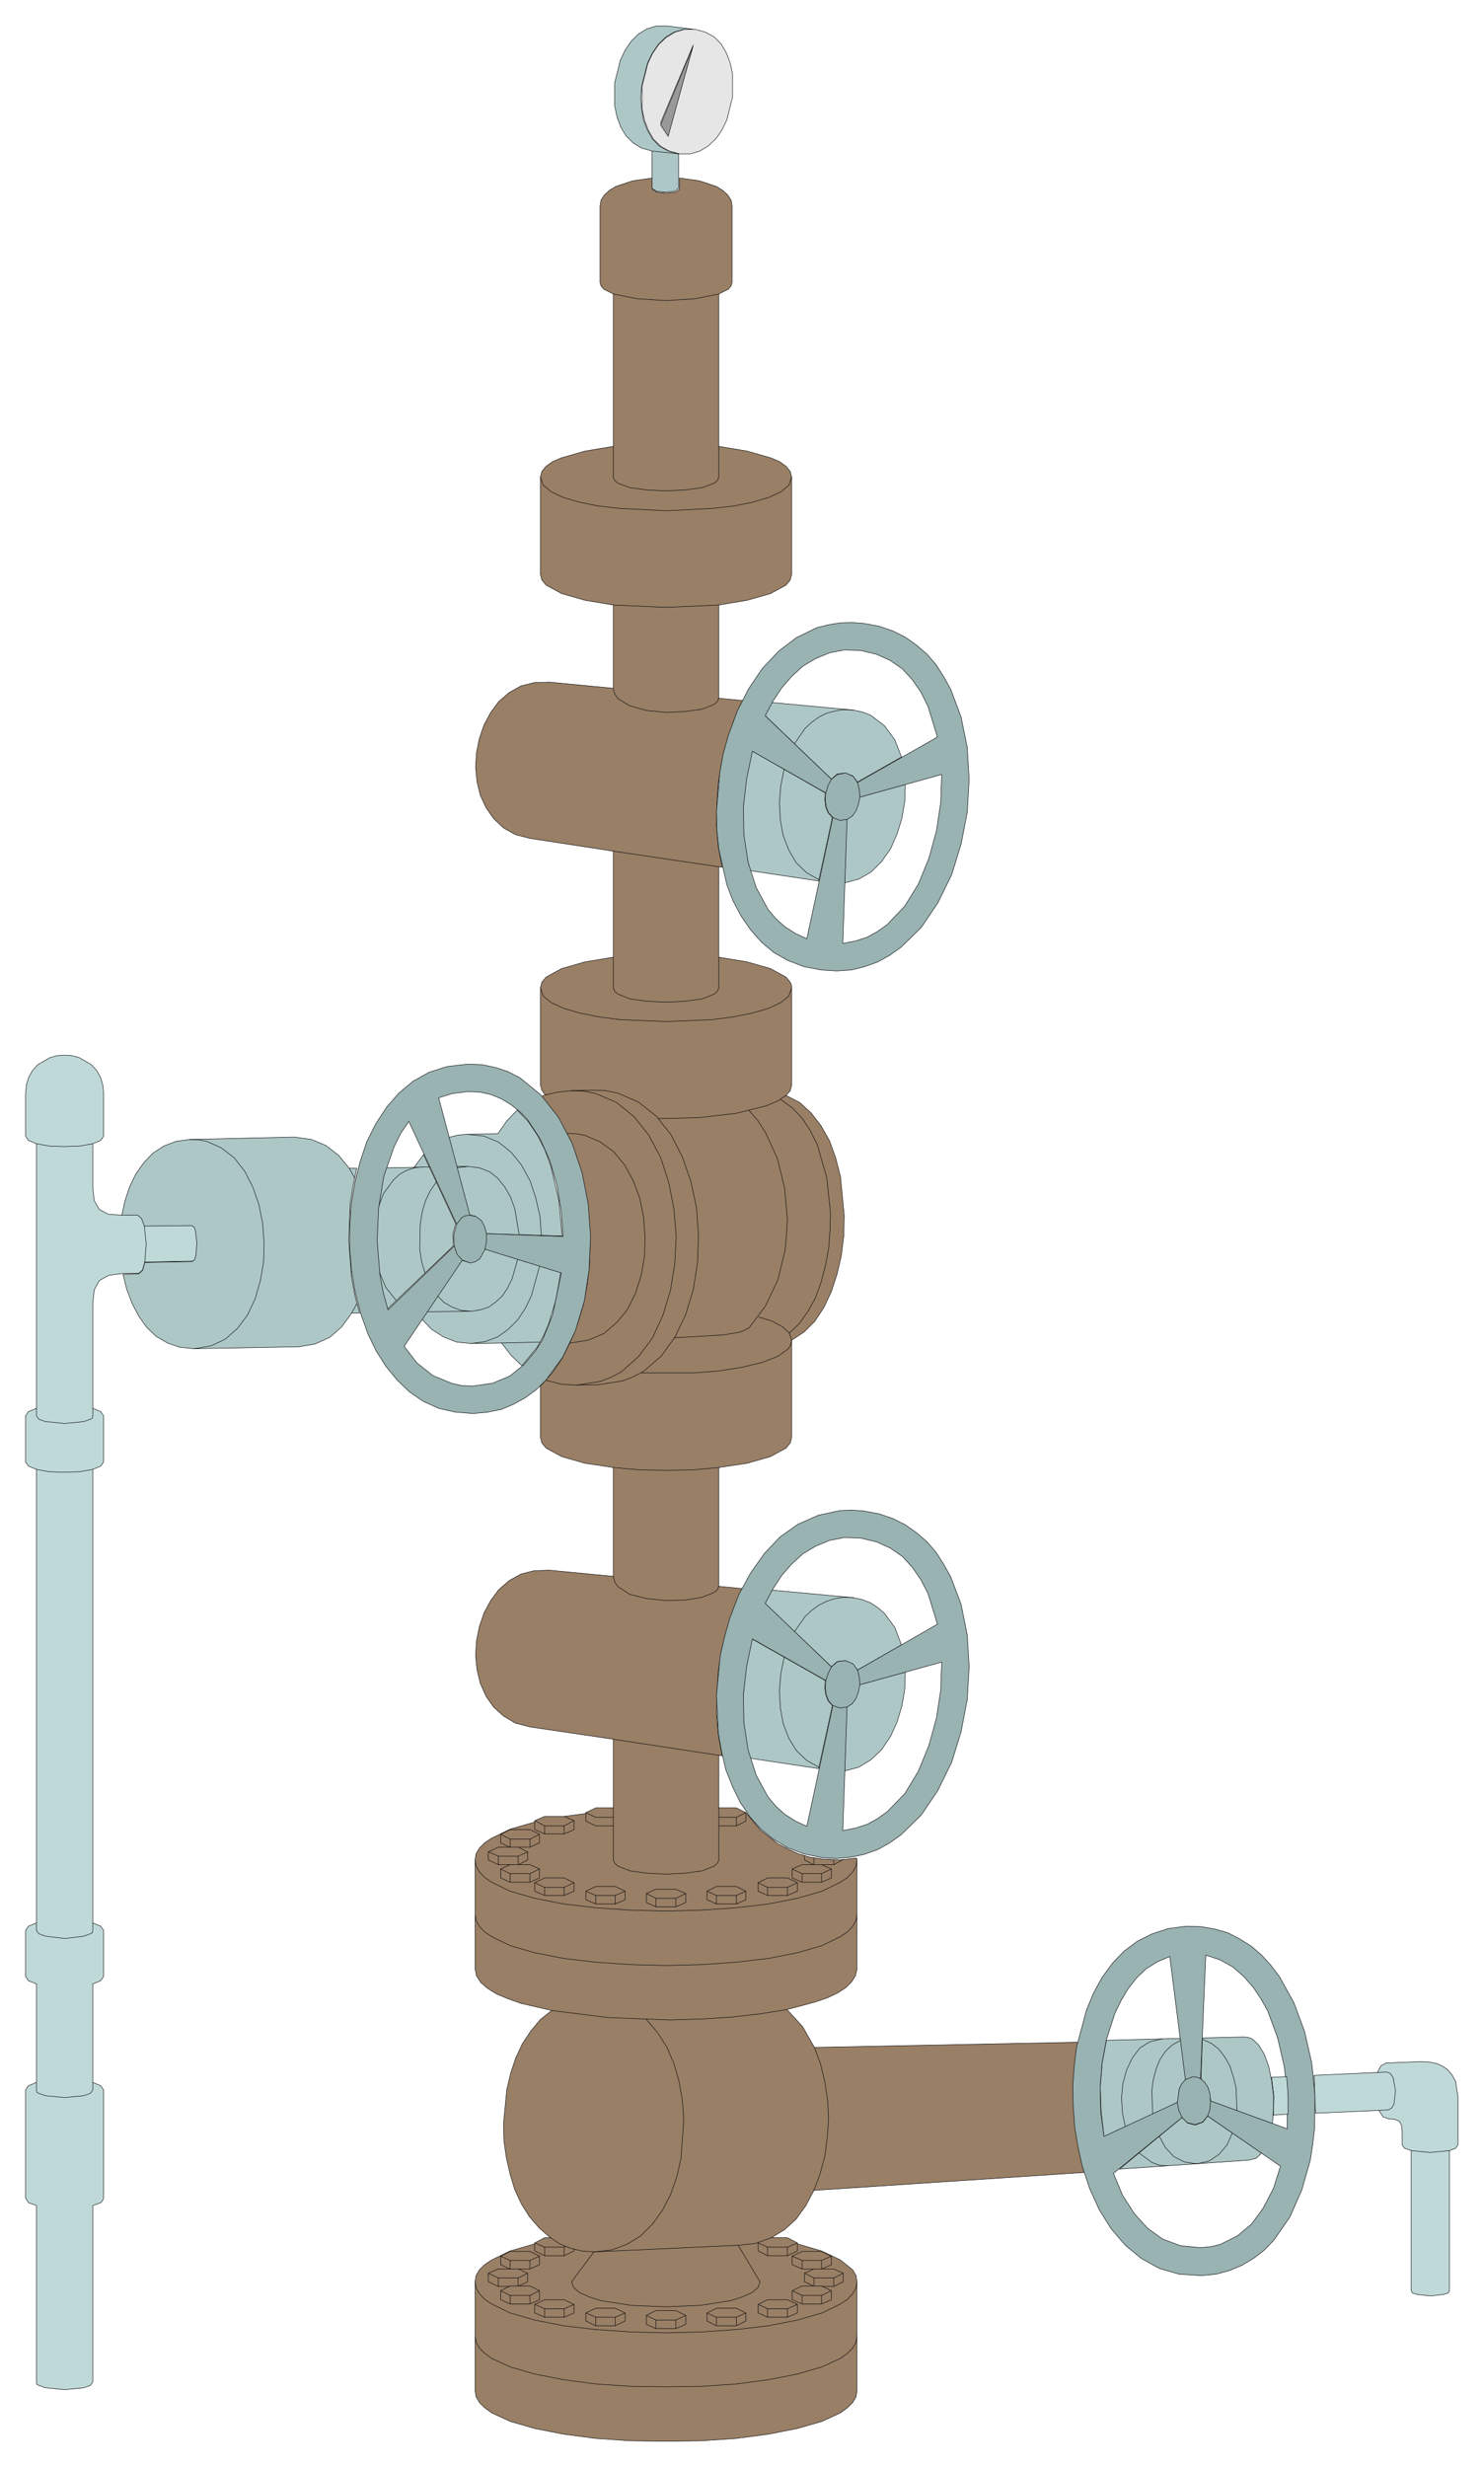 <svg xmlns="http://www.w3.org/2000/svg" width="209" height="347.333" fill-rule="evenodd" stroke-linecap="round" preserveAspectRatio="none" viewBox="0 0 3136 5211"><style>.pen0{stroke:#000;stroke-width:1;stroke-linejoin:round}.pen1{stroke:none}.brush2{fill:none}</style><path d="M1004 5050v-230l2-13 7-12 11-11 15-10 39-19 52-15v-2l21-11h12l-23-20-21-24-17-27-14-30-10-33-8-35-5-35-1-37 7-72 8-34 11-33 14-30 18-27 20-24 24-19-65-15-28-10-24-10-19-12-14-12-9-14-3-15v-230l2-13 7-12 11-11 15-10 39-19 52-15v-3l21-9h41l46-6v-2l21-10h37v-145l-176-26-31-8-25-15-21-19-16-23-12-27-7-29-3-30 2-31 6-30 10-29 14-26 17-23 22-19 25-14 28-7 32-1 135 13v-230l-60-9-49-14-33-18-9-11-3-12v-108l25-28 21-31 18-36 15-38 12-40 8-43 5-43 1-44-2-44-4-44-9-43-11-41-15-39-18-36-21-32-24-29 9-4-7-10-3-11v-205l3-12 9-11 33-18 49-14 60-10v-224l-176-27-31-8-25-14-21-20-16-23-12-26-7-29-3-31 2-30 6-30 10-29 14-26 17-23 22-19 25-14 28-7 32-1 135 13v-176l-60-10-49-14-33-18-9-11-3-12v-205l3-12 9-11 14-10 19-8 49-14 60-10V621l-20-10-6-7-2-7V435l2-12 7-11 11-10 13-8 36-12 42-6v24l9 6 20 2 19-2 9-6v-24l42 6 36 12 13 8 11 10 7 11 2 12v162l-2 7-6 7-20 10v322l60 10 49 14 19 8 14 10 9 11 3 12v205l-3 12-9 11-33 18-49 14-60 10v197l51 5-18 40-15 43-11 44-8 46-3 45-1 46 4 45 8 43-7-1v191l60 10 49 14 33 18 9 11 2 4 1 8v205l-3 12-9 10 29 15 24 22 21 27 18 32 13 36 10 39 8 83-1 43-5 41-9 39-12 37-16 34-19 29-23 23-26 17v205l-3 12-9 11-33 18-49 14-60 9v251l51 5-18 40-15 43-11 44-8 46-3 46-1 45 4 45 8 44-7-1v111h37l20 10 31 37 37 29 21 11 22 10 24 7 26 4 38 2 35-4 1 4v230l-3 14-8 13-13 13-17 11-21 10-26 9-60 16 33 36 25 44 561-11-10 68-1 70 7 70 15 67-573 38-17 32-20 28-25 23-28 17h34l21 11v2l51 15 40 19 26 21 7 12 2 13v230l-2 13-7 12-11 11-15 11-39 18-52 15-61 12-68 9-73 5-75 1-76-1-73-5-68-9-61-12-52-15-39-18-15-11-11-11-7-12-2-13z" class="pen1" style="fill:#997f66"/><path d="M1004 5050v-230l2-13 7-12 11-11 15-10 39-19 52-15v-2l21-11h12l-23-20-21-24-17-27-14-30-10-33-8-35-5-35-1-37 7-72 8-34 11-33 14-30 18-27 20-24 24-19-65-15-28-10-24-10-19-12-14-12-9-14-3-15v-230l2-13 7-12 11-11 15-10 39-19 52-15v-3l21-9h41l46-6v-2l21-10h37v-145l-176-26-31-8-25-15-21-19-16-23-12-27-7-29-3-30 2-31 6-30 10-29 14-26 17-23 22-19 25-14 28-7 32-1 135 13v-230l-60-9-49-14-33-18-9-11-3-12v-108l25-28 21-31 18-36 15-38 12-40 8-43 5-43 1-44-2-44-4-44-9-43-11-41-15-39-18-36-21-32-24-29 9-4-7-10-3-11v-205l3-12 9-11 33-18 49-14 60-10v-224l-176-27-31-8-25-14-21-20-16-23-12-26-7-29-3-31 2-30 6-30 10-29 14-26 17-23 22-19 25-14 28-7 32-1 135 13v-176l-60-10-49-14-33-18-9-11-3-12v-205l3-12 9-11 14-10 19-8 49-14 60-10V621l-20-10-6-7-2-7V435l2-12 7-11 11-10 13-8 36-12 42-6v24l9 6 20 2 19-2 9-6v-24l42 6 36 12 13 8 11 10 7 11 2 12v162l-2 7-6 7-20 10v322l60 10 49 14 19 8 14 10 9 11 3 12v205l-3 12-9 11-33 18-49 14-60 10v197l51 5-18 40-15 43-11 44-8 46-3 45-1 46 4 45 8 43-7-1v191l60 10 49 14 33 18 9 11 2 4 1 8v205l-3 12-9 10 29 15 24 22 21 27 18 32 13 36 10 39 8 83-1 43-5 41-9 39-12 37-16 34-19 29-23 23-26 17v205l-3 12-9 11-33 18-49 14-60 9v251l51 5-18 40-15 43-11 44-8 46-3 46-1 45 4 45 8 44-7-1v111h37l20 10 31 37 37 29 21 11 22 10 24 7 26 4 38 2 35-4 1 4v230l-3 14-8 13-13 13-17 11-21 10-26 9-60 16 33 36 25 44 561-11-10 68-1 70 7 70 15 67-573 38-17 32-20 28-25 23-28 17h34l21 11v2l51 15 40 19 26 21 7 12 2 13v230l-2 13-7 12-11 11-15 11-39 18-52 15-61 12-68 9-73 5-75 1-76-1-73-5-68-9-61-12-52-15-39-18-15-11-11-11-7-12-2-13z" class="pen0 brush2"/><path fill="none" d="m1811 4935-2 13-7 12-11 11-15 11-39 18-52 15-61 12-68 9-73 5-75 1-76-1-73-5-68-9-61-12-52-15-39-18-15-11-11-11-7-12-2-13m0-115 2 13 7 12 11 12 15 10 39 19 52 15 61 12 68 8 73 5 76 2 75-2 73-5 68-8 61-12 52-15 39-19 15-10 11-12 7-12 2-13m-181-93-33 12-37 4-305 14-26-2-24-6-22-9-20-13" class="pen0"/><path fill="none" d="m1255 4757-47 63 4 12 13 11 20 9 25 8 64 10 73 3 73-3 64-10 25-8 20-9 13-11 4-12-46-77m125-3v15l-21 10h-42l-20-10v-17l20 9h42l21-9m-21 9v18m-42 0v-18m52 19 21-10h41l21 10v18l-20 9" class="pen0"/><path fill="none" d="M1719 4793h-24l-21-9v-18l21 9h41l21-9m-21 9v18m-41 0v-18m5 27 20-9h42l20 9v18l-20 10h-25" class="pen0"/><path fill="none" d="m1719 4829-19-9v-18l20 10h42l20-10m-20 10v18m-42-1v-17m-46 27 21-10h41l21 10v19l-21 9h-41l-21-9v-19l21 10h41l21-10m-21 10v18m-41 0v-18m-93 19 20-10h42l21 10v18l-21 9h-42l-20-9v-18l20 9h42l21-9m-21 9v18m-42 0v-18m-128 9 20-10h42l20 10v17l-20 10h-42l-20-10v-17l20 9h42l20-9m-20 9v18m-42 0v-18m-148-4 20-10h42l21 10v19l-21 9h-42l-20-9v-19l20 10h42l21-10m-21 10v18m-42 0v-18m-148-15 21-10h41l21 10v17l-21 10h-41l-21-10v-17l21 9h41l21-9m-21 9v18m-41 0v-18m-129-27 21-10h41l21 10v18l-21 9h-41l-21-9v-18l21 9h41l21-9m-21 9v18m-41 0v-18m-93-38 20-10h42l20 10v19l-20 9h-42l-20-9v-19l20 10h42l20-10m-20 10v18m-42 0v-18m-46-47 21-9h42l20 9v18l-19 9" class="pen0"/><path fill="none" d="M1077 4830h-24l-21-10v-18l21 10h42l20-10m-20 10v17m-42 1v-18m5-46 20-10h42l20 10v18l-20 9h-24" class="pen0"/><path fill="none" d="m1077 4793-19-9v-18l20 9h42l20-9m-20 9v18m-42 0v-18m135-24v4l-21 10h-41l-21-10v-15" class="pen0"/><path fill="none" d="m1130 4738 21 9h41l4-2m-4 2v18m-41 0v-18m104 10 37-4 33-12 29-18 25-25 21-29 17-33 13-37 9-39 6-82-3-41-7-40-11-38-15-35-20-31-23-27m-200-19 119 15 131 5 66-2 64-4 61-7 56-9m58 80 13 35 9 38 6 39 2 39-3 40-5 39-10 37-13 35m91-583-2 13-7 12-11 12-15 10-39 19-52 15-61 12-68 8-73 5-75 2-76-2-73-5-68-8-61-12-52-15-39-19-15-10-11-12-7-12-2-13m0-115 2 13 7 12 11 12 15 10 39 19 52 15 61 12 68 8 73 5 76 2 75-2 73-5 68-8 61-12 52-15 39-19 15-10 11-12 7-12 2-13" class="pen0"/><path fill="none" d="M1519 3819v110l-3 7-7 6-25 10-36 5-40 2-41-2-36-5-25-10-7-6-3-7v-110m223 20h37l20-10v18l-20 10h-37m37 0v-18m226 89-20 11h-25m-18 0-19-10v-9m20 5v14m42 0v-10m-88 19 21-9h41l21 9v19l-21 9h-41l-21-9v-19l21 10h41l21-10m-21 10v18m-41 0v-18m-93 19 20-10h42l21 10v18l-21 9h-42l-20-9v-18l20 10h42l21-10m-21 10v17m-42 0v-17m-128 8 20-10h42l20 10v18l-20 9h-42l-20-9v-18l20 9h42l20-9m-20 9v18m-42 0v-18m-148-4 20-9h42l21 9v19l-21 9h-42l-20-9v-19l20 10h42l21-10m-21 10v18m-42 0v-18m-148-15 21-10h41l21 10v18l-21 9h-41l-21-9v-18l21 9h41l21-9m-21 9v18m-41 0v-18m-129-27 21-10h41l21 10v18l-21 9h-41l-21-9v-18l21 10h41l21-10m-21 10v17m-41 0v-17m-93-39 20-9h42l20 9v19l-20 9h-42l-20-9v-19l20 10h42l20-10m-20 10v18m-42 0v-18m-46-46 21-10h42l20 10v17l-19 10" class="pen0"/><path fill="none" d="M1077 3939h-24l-21-10v-17l21 9h42l20-9m-20 9v18m-42 0v-18m5-46 20-10h42l20 10v18l-20 9h-24" class="pen0"/><path fill="none" d="m1077 3902-19-9v-18l20 10h42l20-10m-20 10v17m-42 0v-17m114-48 21 9v19l-21 9h-41l-21-9v-16" class="pen0"/><path fill="none" d="m1130 3846 21 11h41l21-11m-21 11v17m-41 0v-17m145 0h-37l-21-10v-16m0-2 21 10h37m0-165 223 34m0-357-3 7-7 6-25 10-36 6-40 1-41-4-36-9-25-16-7-10-3-12m0-230 55 5 57 1 56-1 55-5m-364-184 31 8 33 2 50-8 23-9 21-11 36-32 30-40 22-48 16-53 9-56 3-58-5-58-11-56-17-52-25-47-31-39-37-30-44-19-25-5-26-1-29 3-27 6" class="pen0"/><path fill="none" d="m1208 2304 46-1 26 1 25 5 44 19 38 30 31 39 24 47 18 52 12 56 4 58-2 58-9 56-16 53-23 48-29 40-37 32-21 11-23 9-50 8-47 1" class="pen0"/><path fill="none" d="m1205 2837 38-6 33-14 27-23 23-28 17-34 12-38 7-40 1-41-3-42-8-40-14-37-18-33-23-28-29-21-33-14-18-3-20-1m194-31 86-2 78-9 64-16 24-10 18-12m-11 9 24 17 21 22 17 26 15 30 20 69 8 75-1 38-3 38-7 37-9 34-12 33-16 29-18 25-21 20" class="pen0"/><path fill="none" d="m1583 2346 19 22 16 25 25 55 15 62 6 66-2 32-3 33-15 62-26 55-35 47-19 9-36 6-103 6" class="pen0"/><path fill="none" d="m1603 2782 29 9 22 12 14 13 5 15-2 10-6 9-21 15-33 13-42 10-49 8-53 4h-112m-213-813 6 17 17 14 26 12 34 10 40 8 45 6 98 4 97-4 45-6 40-8 34-10 26-12 17-14 6-17" class="pen0"/><path fill="none" d="M1519 2022v65l-3 7-7 6-25 10-36 5-40 2-41-2-36-5-25-10-7-6-3-7v-65m0-224 223 33m0-356-3 7-7 6-25 10-36 5-40 2-41-4-36-10-25-15-7-10-3-12m0-176 112 5 111-5m154-270-6 17-17 14-26 12-34 10-40 8-45 5-97 5-98-5-45-5-40-8-34-10-26-12-17-14-6-17" class="pen0"/><path fill="none" d="M1296 943v65l3 7 7 6 25 9 36 5 41 2 40-2 36-5 25-9 7-6 3-7v-65m0-322-50 10-61 4-62-4-50-10" class="pen0"/><path d="m2333 4514-6-53-2-52 4-51 9-48 157-4 11 87-8 9-6 11-3 29-156 72zm165-41 12 12 16 4 16-6 10-13 114 78-11 11-15 4-274 19 132-109zm61-34-6-28-15-20 3-86 88-2 9 1 8 3 14 13 12 20 9 25 6 29 4 31v31l-2 30-130-47zm-800-836-29 133-146-22-7-30-5-31-2-64 6-65 13-62 155 88-1 16 2 14 5 13 9 10zm-2-82-141-134 15-28 172 16 19 4 18 7 15 10 14 12 22 30 14 37-93 53-10-13-16-7-17 2-12 11zm32 85 11-7 8-11 8-29 97-27-1 36-6 35-10 34-14 31-19 28-22 21-26 16-30 8 4-135zM410 2849l-30-3-26-9-24-14-20-19-17-24-14-27-11-29-8-32 33-1 8-7 5-17 100-2 4-3 3-9 2-25-3-26-3-9-4-3-101 2-5-17-8-7-34 1 7-32 10-30 13-27 17-24 19-20 23-15 26-10 29-4 221-5 36 5 31 13 27 21 22 27h16l-8 37-6 38-3 78 6 78 7 38 10 37h-17l-21 29-25 22-31 14-35 6-221 4zm408-83-10-35-7-37-6-74 4-77 15-76 61-1 20-27 68 146-6 22 1 25-140 134zm157-104 17 5 11-2 10-6 11-21 161 50-10 57-16 53-11 25-13 23-32 39-23-22-20-26-64 1-31-3-28-11-25-16-21-22 84-124zm51-56-4-15-7-13-11-9-13-3-44-163 20-5 20-2 65-1 19-27 22-23 23 24 19 28 16 31 13 35 17 73 7 75-162-5zm733-879-29 134-146-22-12-61-2-65 6-65 13-62 155 89-1 15 2 15 5 12 9 10zm-2-81-141-135 15-27 172 16 19 4 18 7 29 22 22 30 14 36-93 53-10-13-16-6-17 2-12 11zm32 84 11-7 8-11 8-28 97-27-1 36-6 35-10 33-14 32-19 27-22 22-26 15-30 8 4-135zM1378 319l-22-6-18-11-15-15-11-18-8-22-5-23v-49l12-48 10-21 13-19 15-15 18-11 20-6h23l57 7h-23l-20 6-18 11-15 15-13 19-10 21-12 48-2 25 2 24 4 23 8 21 11 19 15 15 18 10 22 6v73l-9 6-19 2-19-2-9-6v-79z" class="pen1" style="fill:#adc7c7"/><path d="m2333 4514-6-53-2-52 4-51 9-48 157-4 11 87-8 9-6 11-3 29-156 72zm165-41 12 12 16 4 16-6 10-13 114 78-11 11-15 4-274 19 132-109zm61-34-6-28-15-20 3-86 88-2 9 1 8 3 14 13 12 20 9 25 6 29 4 31v31l-2 30-130-47zm-800-836-29 133-146-22-7-30-5-31-2-64 6-65 13-62 155 88-1 16 2 14 5 13 9 10zm-2-82-141-134 15-28 172 16 19 4 18 7 15 10 14 12 22 30 14 37-93 53-10-13-16-7-17 2-12 11zm32 85 11-7 8-11 8-29 97-27-1 36-6 35-10 34-14 31-19 28-22 21-26 16-30 8 4-135zM410 2849l-30-3-26-9-24-14-20-19-17-24-14-27-11-29-8-32 33-1 8-7 5-17 100-2 4-3 3-9 2-25-3-26-3-9-4-3-101 2-5-17-8-7-34 1 7-32 10-30 13-27 17-24 19-20 23-15 26-10 29-4 221-5 36 5 31 13 27 21 22 27h16l-8 37-6 38-3 78 6 78 7 38 10 37h-17l-21 29-25 22-31 14-35 6-221 4zm408-83-10-35-7-37-6-74 4-77 15-76 61-1 20-27 68 146-6 22 1 25-140 134zm157-104 17 5 11-2 10-6 11-21 161 50-10 57-16 53-11 25-13 23-32 39-23-22-20-26-64 1-31-3-28-11-25-16-21-22 84-124zm51-56-4-15-7-13-11-9-13-3-44-163 20-5 20-2 65-1 19-27 22-23 23 24 19 28 16 31 13 35 17 73 7 75-162-5zm733-879-29 134-146-22-12-61-2-65 6-65 13-62 155 89-1 15 2 15 5 12 9 10zm-2-81-141-135 15-27 172 16 19 4 18 7 29 22 22 30 14 36-93 53-10-13-16-6-17 2-12 11zm32 84 11-7 8-11 8-28 97-27-1 36-6 35-10 33-14 32-19 27-22 22-26 15-30 8 4-135zM1378 319l-22-6-18-11-15-15-11-18-8-22-5-23v-49l12-48 10-21 13-19 15-15 18-11 20-6h23l57 7h-23l-20 6-18 11-15 15-13 19-10 21-12 48-2 25 2 24 4 23 8 21 11 19 15 15 18 10 22 6v73l-9 6-19 2-19-2-9-6v-79z" class="pen0 brush2"/><path fill="none" d="m2468 4575-18-1-16-6-27-20m-29-55-6-30-2-32 3-30 8-29 12-25 16-21 21-13 26-6m85 1 18 8 16 12 13 17 11 19 7 22 6 24 2 49m-10 47-11 25-17 20-21 14-26 6-26-4-22-11-18-19-13-24m-14-47-2-49 3-23 6-23 8-20 12-18 14-13 18-10m-763-576-27-15-22-21-16-26-12-31-6-34-2-35 3-36 7-35m22-54 22-32 14-13 15-11 16-8 18-6 19-3 20 1m-662-540-81 2m-64 1 29-4 27-10 22-16 20-20 16-24 13-27 17-62m4-65-3-41-9-39-12-36-18-33-22-27-26-21-31-13-36-4m-23 68h25m-25 3 25-3 24 3 21 8 18 14 15 19 12 21 9 25 9 54m-3 52-12 42-9 18-11 17-14 13-15 11-18 6-20 3-94 1" class="pen0"/><path fill="none" d="m995 2770-21-2-19-7-17-10-14-14m-26-48-7-24-4-26 1-52 4-26 7-24 10-21 13-19m-15-32-32 1m18-1-18 2-17 6-14 8-13 12-21 29-13 36m3 125 15 36 22 28m-94 27 11-20m-4-265-12-21m-337-61 19 1 17 3 31 14 27 21 22 28 17 33 13 37 8 40 3 41-1 41-7 40-11 38-16 34-21 28-26 23-30 14-36 6m1322-990-27-15-22-21-16-27-12-31-6-33-2-36 3-36 7-35m22-54 22-32 14-13 15-11 16-8 18-5 19-3 20 1M1378 319l56 6" class="pen0"/><path d="m2287 4576-9-41-7-42-3-42-1-43 3-43 5-41 21-78 15-36 18-33 22-30 24-25 28-21 32-16 34-11 38-5 31 1 29 5 28 8 25 13 24 15 22 19 20 22 18 24 30 54 23 62 15 66 7 69-1 69-4 34-5 33-18 63-25 57-34 49-20 21-22 17-25 15-26 11-29 8-31 3-47-3-42-12-38-21-34-28-30-35-25-40-20-44-16-48 66 15 145-118 11 11 16 4 16-5 11-13 154 106-15 47-22 42-24 33-30 25-36 18-20 5-22 2-42-4-38-14-32-23-28-31-25-39-19-46-66-15 46-63-7-53-1-52 4-50 9-49 18-56 13-27 15-25 18-23 20-19 24-15 26-11 33 260-8 9-5 11-4 28-155 72-46 63 271-138-1-14-4-14-7-11-9-8 11-261 30 10 27 15 23 20 21 24 16 24 14 25 21 57 14 61 7 63-1 68-162-59-271 138zm-745-1157 19-50 25-46 29-41 33-35 38-27 43-19 46-10 25-1 26 2 32 6 29 10 26 13 24 17 22 19 19 22 16 25 15 27 22 58 13 65 4 67-4 69-13 68-20 65-29 59-35 52-43 42-24 17-25 14-28 10-28 6-31 3-32-2-38-8-34-13-30-18-27-22-23-26-20-30-16-33-14-35-9-38-7-39-4-81 8-83 9-40 11-39 48 43 155 88-1 16 2 14 5 13 9 10-55 255-24-11-22-14-19-17-17-20-25-46-17-53-9-58-1-60 7-60 12-57-48-43 75-32 16-30 19-29 21-24 24-22 27-16 29-12 31-6 34 1 34 8 29 13 26 18 21 23 18 26 15 29 20 65-169 97-9-13-16-7-17 2-13 11-140-134-75 32 275 140 173-48-2 59-9 59-16 58-22 54-29 48-37 38-21 15-22 12-25 8-26 5 9-261 11-7 8-11 5-14 3-15-275-140zm-764-600-15-42-12-45-8-46-4-47v-48l3-47 8-46 11-44 14-42 19-38 23-35 26-30 30-25 34-19 38-12 42-5 31 1 29 6 27 9 25 13 44 36 37 47 29 55 21 62 13 66 5 69-3 69-10 67-19 63-27 56-35 48-20 20-23 17-25 14-26 11-29 6-31 3-38-3-35-8-33-15-29-20-26-25-23-28-21-33-17-35 76 25 123-182 17 6 11-3 9-6 11-20 161 50-18 88-16 40-6 14-14 22-25 30-30 24-36 15-42 6-24-1-21-5-39-16-34-27-27-35-76-25 42-52-10-36-7-37-6-73 3-68 11-68 22-63 14-28 17-25 101 217-6 22 1 24-140 135-42 52 250-213-4-15-7-13-11-8-13-3-66-248 29-9 32-4 26 1 23 5 22 9 20 12 18 14 17 17 27 41 21 47 15 52 9 54 4 54-162-6-250 213zm761-1265 19-52 24-47 29-43 34-36 38-29 43-21 24-6 24-4 26-1 26 2 32 6 29 10 26 13 24 17 22 19 19 22 16 25 15 27 22 59 13 64 4 68-4 69-13 67-20 65-29 59-35 52-43 42-24 17-25 14-28 10-28 7-31 2-32-2-37-7-34-13-30-17-26-22-23-26-20-29-17-32-13-34-17-75-4-39-1-41 7-81 7-40 11-39 51 33 155 88-1 15 2 15 5 12 9 10-55 256-24-11-22-14-19-17-17-20-25-46-17-53-9-58-1-60 7-60 12-57-51-33 78-42 16-30 19-29 21-24 24-22 27-16 29-12 31-6 34 1 34 8 29 13 26 18 21 23 18 26 15 30 20 65-169 96-9-13-16-7-17 3-13 10-140-134-78 42 278 130 173-48-2 59-9 60-16 58-22 54-29 47-37 39-21 15-22 12-25 8-26 5 9-262 11-7 8-11 5-14 3-15-278-130z" class="pen1" style="fill:#99b2b2"/><path d="m2287 4576-9-41-7-42-3-42-1-43 3-43 5-41 21-78 15-36 18-33 22-30 24-25 28-21 32-16 34-11 38-5 31 1 29 5 28 8 25 13 24 15 22 19 20 22 18 24 30 54 23 62 15 66 7 69-1 69-4 34-5 33-18 63-25 57-34 49-20 21-22 17-25 15-26 11-29 8-31 3-47-3-42-12-38-21-34-28-30-35-25-40-20-44-16-48z" class="pen0 brush2"/><path d="m2353 4591 145-118 11 11 16 4 16-5 11-13 154 106-15 47-22 42-24 33-30 25-36 18-20 5-22 2-42-4-38-14-32-23-28-31-25-39-19-46zm-20-78-7-53-1-52 4-50 9-49 18-56 13-27 15-25 18-23 20-19 24-15 26-11 33 260-8 9-5 11-4 28-155 72zm225-75-1-14-4-14-7-11-9-8 11-261 30 10 27 15 23 20 21 24 16 24 14 25 21 57 14 61 7 63-1 68-162-59zM1542 3419l19-50 25-46 29-41 33-35 38-27 43-19 46-10 25-1 26 2 32 6 29 10 26 13 24 17 22 19 19 22 16 25 15 27 22 58 13 65 4 67-4 69-13 68-20 65-29 59-35 52-43 42-24 17-25 14-28 10-28 6-31 3-32-2-38-8-34-13-30-18-27-22-23-26-20-30-16-33-14-35-9-38-7-39-4-81 8-83 9-40 11-39z" class="pen0 brush2"/><path d="m1590 3462 155 88-1 16 2 14 5 13 9 10-55 255-24-11-22-14-19-17-17-20-25-46-17-53-9-58-1-60 7-60 12-57zm27-75 16-30 19-29 21-24 24-22 27-16 29-12 31-6 34 1 34 8 29 13 26 18 21 23 18 26 15 29 20 65-169 97-9-13-16-7-17 2-13 11-140-134zm200 172 173-48-2 59-9 59-16 58-22 54-29 48-37 38-21 15-22 12-25 8-26 5 9-261 11-7 8-11 5-14 3-15zM778 2819l-15-42-12-45-8-46-4-47v-48l3-47 8-46 11-44 14-42 19-38 23-35 26-30 30-25 34-19 38-12 42-5 31 1 29 6 27 9 25 13 44 36 37 47 29 55 21 62 13 66 5 69-3 69-10 67-19 63-27 56-35 48-20 20-23 17-25 14-26 11-29 6-31 3-38-3-35-8-33-15-29-20-26-25-23-28-21-33-17-35z" class="pen0 brush2"/><path d="m854 2844 123-182 17 6 11-3 9-6 11-20 161 50-18 88-16 40-6 14-14 22-25 30-30 24-36 15-42 6-24-1-21-5-39-16-34-27-27-35zm-34-77-10-36-7-37-6-73 3-68 11-68 22-63 14-28 17-25 101 217-6 22 1 24-140 135zm208-161-4-15-7-13-11-8-13-3-66-248 29-9 32-4 26 1 23 5 22 9 20 12 18 14 17 17 27 41 21 47 15 52 9 54 4 54-162-6zm511-1052 19-52 24-47 29-43 34-36 38-29 43-21 24-6 24-4 26-1 26 2 32 6 29 10 26 13 24 17 22 19 19 22 16 25 15 27 22 59 13 64 4 68-4 69-13 67-20 65-29 59-35 52-43 42-24 17-25 14-28 10-28 7-31 2-32-2-37-7-34-13-30-17-26-22-23-26-20-29-17-32-13-34-17-75-4-39-1-41 7-81 7-40 11-39z" class="pen0 brush2"/><path d="m1590 1587 155 88-1 15 2 15 5 12 9 10-55 256-24-11-22-14-19-17-17-20-25-46-17-53-9-58-1-60 7-60 12-57zm27-75 16-30 19-29 21-24 24-22 27-16 29-12 31-6 34 1 34 8 29 13 26 18 21 23 18 26 15 30 20 65-169 96-9-13-16-7-17 3-13 10-140-134zm200 172 173-48-2 59-9 60-16 58-22 54-29 47-37 39-21 15-22 12-25 8-26 5 9-262 11-7 8-11 5-14 3-15z" class="pen0 brush2"/><path fill="none" d="m1790 1731-15 2-15-6m-15-52 5-16 7-13m55 7 4 15 1 16m-789 922v17l-3 16m-48 23-11-12-6-18m5-46 11-14 8-4 9-1m752 983 5-15 7-14m55 7 4 15 1 16m-27 47-15 2-15-5m745 790 16-6 8 1 8 3m21 47-1 17-5 15m-54 3-7-15-3-17" class="pen0"/><path d="M77 5032v-373l-17-6-6-10v-228l6-9 17-7v-208l-17-7-6-9v-97l6-9 17-7v-958l-17-7-6-9v-97l6-9 17-7v-559l-17-7-6-9v-90l2-19 5-16 8-14 11-12 26-15 15-4 16-1 15 1 15 4 26 15 11 12 8 14 5 16 2 19v90l-6 9-17 7v91l3 29 11 19 19 10 29 2h33l8 7 6 16 100-1 5 3 3 8 3 26-2 26-3 9-4 3-101 2-5 17-8 7h-33l-30 4-20 11-11 20-3 30v220l17 7 6 9v97l-6 9-17 7v958l17 7 6 9v97l-6 9-17 7v208l17 7 6 9v228l-2 5-4 5-17 6v373l-5 7-14 5-40 4-41-4-14-5-4-2-1-5zm2614-564 1-40-5-40 32-1 3 39v40l-31 2zm89-4-3-80 134-6 7-14 11-6 74-3 17 1 16 3 13 6 11 8 9 11 7 13 5 32v102l-5 7-13 5v296l-3 5-10 3-27 3-28-3-10-3-3-5v-296l-14-5-5-7v-28l-1-13-5-9-9-4-13-1-12-4-9-14-134 6z" class="pen1" style="fill:#bfd9d9"/><path d="M77 5032v-373l-17-6-6-10v-228l6-9 17-7v-208l-17-7-6-9v-97l6-9 17-7v-958l-17-7-6-9v-97l6-9 17-7v-559l-17-7-6-9v-90l2-19 5-16 8-14 11-12 26-15 15-4 16-1 15 1 15 4 26 15 11 12 8 14 5 16 2 19v90l-6 9-17 7v91l3 29 11 19 19 10 29 2h33l8 7 6 16 100-1 5 3 3 8 3 26-2 26-3 9-4 3-101 2-5 17-8 7h-33l-30 4-20 11-11 20-3 30v220l17 7 6 9v97l-6 9-17 7v958l17 7 6 9v97l-6 9-17 7v208l17 7 6 9v228l-2 5-4 5-17 6v373l-5 7-14 5-40 4-41-4-14-5-4-2-1-5zm2614-564 1-40-5-40 32-1 3 39v40l-31 2zm89-4-3-80 134-6 7-14 11-6 74-3 17 1 16 3 13 6 11 8 9 11 7 13 5 32v102l-5 7-13 5v296l-3 5-10 3-27 3-28-3-10-3-3-5v-296l-14-5-5-7v-28l-1-13-5-9-9-4-13-1-12-4-9-14-134 6z" class="pen0 brush2"/><path fill="none" d="m2911 4378 19-1 8 3 6 9 5 27-3 28-5 9-7 4-20 1m68 85 41 4 40-4M196 4399v16l-5 7-14 5-40 4-41-4-14-5-4-2-1-5v-16m0-337v16l5 7 14 5 41 5 40-5 14-5 4-2 1-5v-16m0-958-28 5-32 1-32-1-27-5m0-129v16l5 7 14 5 41 4 40-4 14-5 4-2 1-5v-16m110-309 3-38-4-38m-109-174-28 5-32 1-32-1-27-5" class="pen0"/><path d="m1436 325-22-6-18-10-15-15-11-19-8-21-5-23v-49l12-48 10-21 13-19 16-15 18-11 20-6h23l22 6 18 10 15 15 11 19 8 21 5 23v49l-12 48-10 21-13 19-16 15-18 11-20 6h-23l-24-42-16-24 69-164-53 188 24 42z" class="pen1" style="fill:#e6e6e6"/><path d="m1436 325-22-6-18-10-15-15-11-19-8-21-5-23v-49l12-48 10-21 13-19 16-15 18-11 20-6h23l22 6 18 10 15 15 11 19 8 21 5 23v49l-12 48-10 21-13 19-16 15-18 11-20 6h-23z" class="pen0 brush2"/><path d="m1412 283-16-24 69-164-53 188z" class="pen0 brush2"/><path d="m1412 288-16-24 68-165-52 189z" class="pen1" style="fill:#999"/><path d="m1412 288-16-24 68-165-52 189z" class="pen0 brush2"/></svg>
